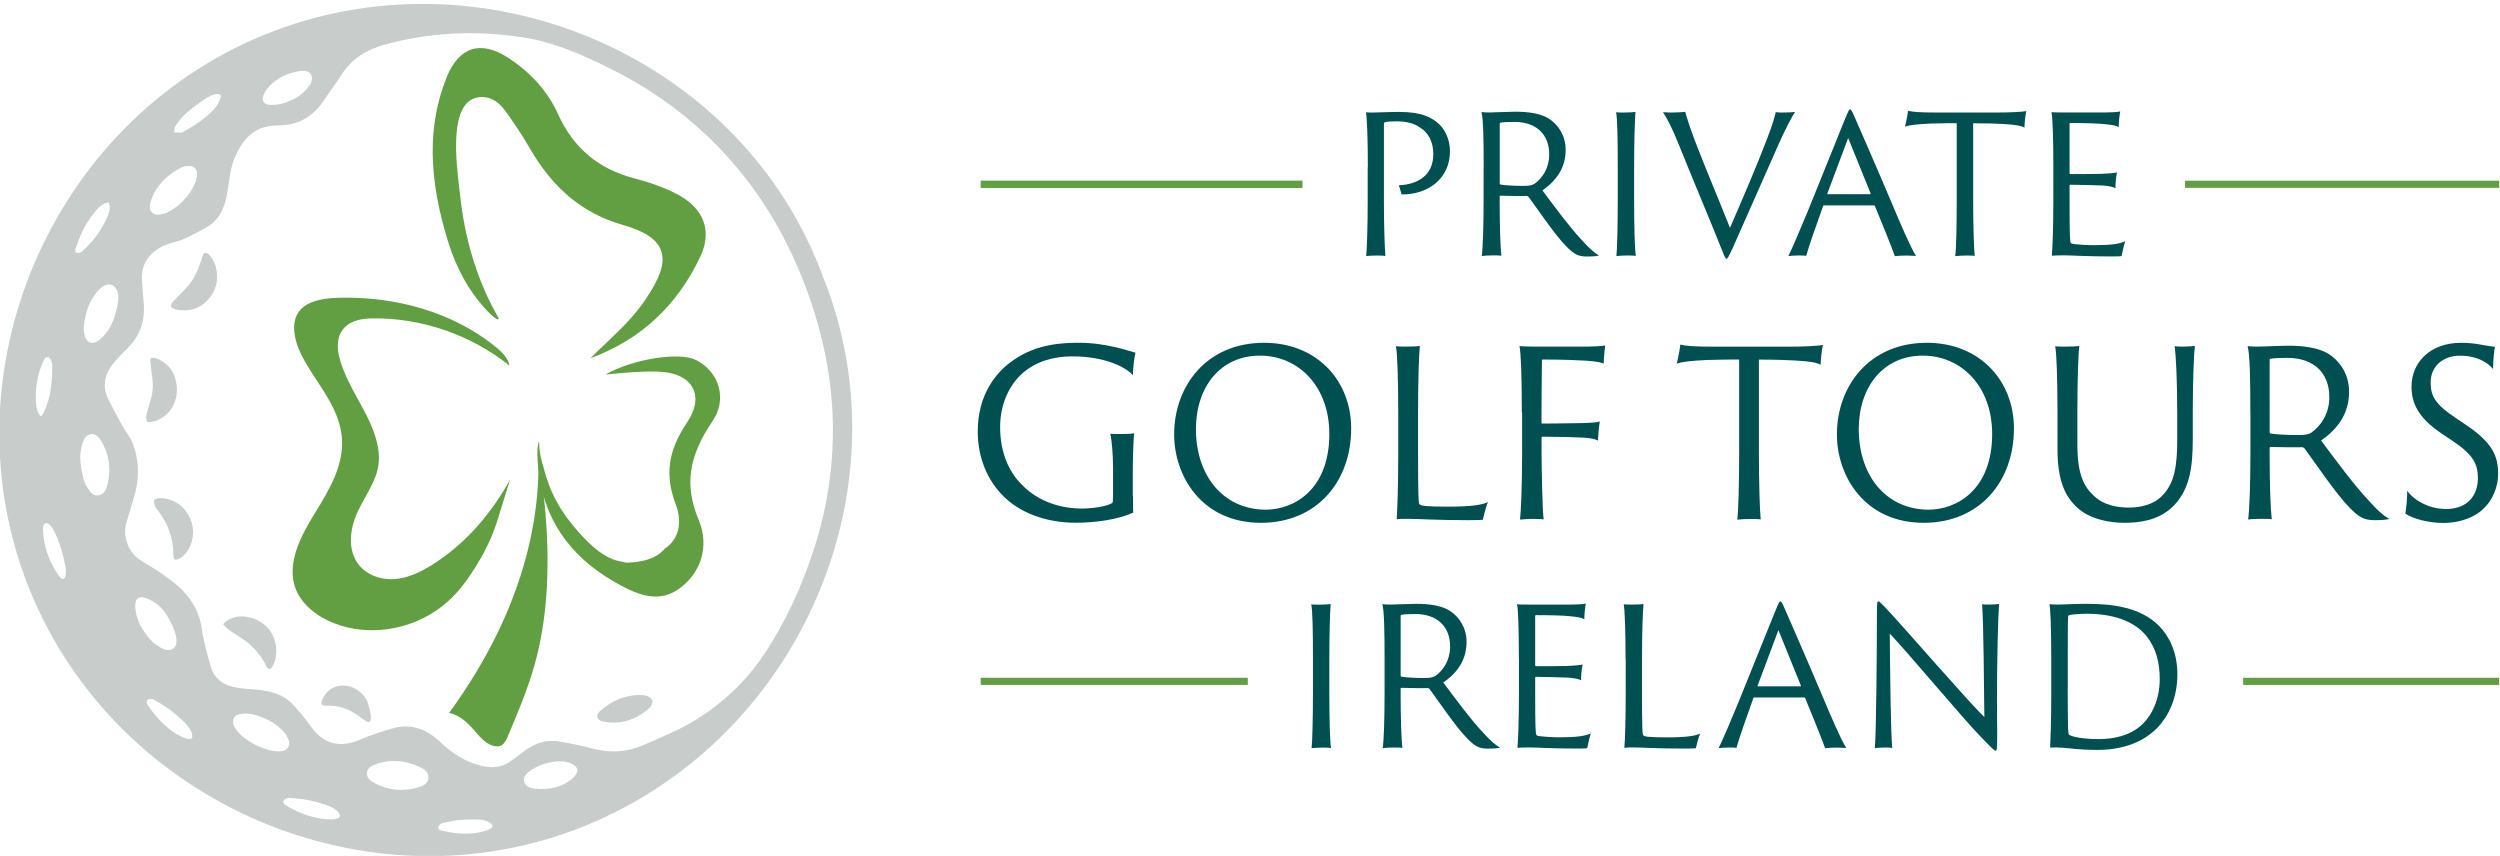 <?xml version="1.0" encoding="UTF-8" standalone="no"?>
<!-- Generator: Adobe Illustrator 24.1.0, SVG Export Plug-In . SVG Version: 6.00 Build 0)  -->

<svg
   xmlns:dc="http://purl.org/dc/elements/1.1/"
   xmlns:cc="http://creativecommons.org/ns#"
   xmlns:rdf="http://www.w3.org/1999/02/22-rdf-syntax-ns#"
   xmlns:svg="http://www.w3.org/2000/svg"
   xmlns="http://www.w3.org/2000/svg"
   xmlns:sodipodi="http://sodipodi.sourceforge.net/DTD/sodipodi-0.dtd"
   xmlns:inkscape="http://www.inkscape.org/namespaces/inkscape"
   version="1.1"
   id="Layer_1"
   x="0px"
   y="0px"
   viewBox="0 0 333 114"
   xml:space="preserve"
   sodipodi:docname="pgti-logo.svg"
   inkscape:version="0.92.4 (5da689c313, 2019-01-14)"
   width="333"
   height="114"><defs
   id="defs97" /><sodipodi:namedview
   pagecolor="#ffffff"
   bordercolor="#666666"
   borderopacity="1"
   objecttolerance="10"
   gridtolerance="10"
   guidetolerance="10"
   inkscape:pageopacity="0"
   inkscape:pageshadow="2"
   inkscape:window-width="1920"
   inkscape:window-height="1001"
   id="namedview95"
   showgrid="false"
   inkscape:zoom="3.5089535"
   inkscape:cx="147.09204"
   inkscape:cy="27.890089"
   inkscape:window-x="-9"
   inkscape:window-y="-9"
   inkscape:window-maximized="1"
   inkscape:current-layer="Layer_1" />
<style
   type="text/css"
   id="style2">
	.st0{fill:#629E42;}
	.st1{fill:#004F51;}
	.st2{fill:#C8CCCB;}
</style>
<g
   id="g92"
   transform="translate(-24.794,-20.021)">
	<g
   id="g62">
		<rect
   x="155.42"
   y="44.08"
   class="st0"
   width="42.87"
   height="0.98"
   id="rect4"
   style="fill:#629e42" />
		<rect
   x="155.42"
   y="110.3"
   class="st0"
   width="35.58"
   height="0.95"
   id="rect6"
   style="fill:#629e42" />
		<rect
   x="315.84"
   y="44.09"
   class="st0"
   width="41.85"
   height="0.95"
   id="rect8"
   style="fill:#629e42" />
		<rect
   x="323.58"
   y="110.3"
   class="st0"
   width="34.1"
   height="0.95"
   id="rect10"
   style="fill:#629e42" />
		<g
   id="g60">
			<g
   id="g58">
				<path
   class="st1"
   d="m 206.99,42.29 c 0,-3.63 -0.1,-6.42 -0.25,-7.31 0.28,0.03 0.63,0.03 0.99,0.03 0.64,0 1.98,-0.08 3.4,-0.08 3.02,0 4.31,0.69 5.38,1.65 0.64,0.61 1.42,1.9 1.42,3.58 0,3.58 -2.82,5.79 -6.45,5.76 -0.08,-0.28 -0.25,-0.96 -0.36,-1.22 2.41,-0.1 4.59,-1.24 4.59,-4.16 0,-1.67 -0.69,-2.92 -1.88,-3.6 -0.71,-0.51 -1.83,-0.76 -3.02,-0.76 -0.56,0 -1.37,0.05 -1.55,0.13 -0.13,0.03 -0.13,0.08 -0.13,0.51 v 10.03 c 0,3.12 0.1,6.17 0.2,7.26 -0.3,-0.05 -0.81,-0.05 -1.19,-0.05 -0.43,0 -1.14,0.03 -1.37,0.08 0.1,-0.99 0.2,-4.06 0.2,-7.36 v -4.49 z"
   id="path12"
   inkscape:connector-curvature="0"
   style="fill:#004f51" />
				<path
   class="st1"
   d="m 222.42,42.29 c 0,-3.63 -0.05,-6.5 -0.3,-7.34 0.46,0.05 0.79,0.05 1.17,0.05 0.51,0 2.46,-0.1 3.35,-0.1 1.73,0 3.35,0.23 4.44,0.91 1.32,0.84 2.26,2.33 2.26,4.16 0,2.21 -1.04,3.99 -3.1,5.41 1.62,2.16 3.48,4.72 5.23,6.6 1.07,1.19 1.85,1.85 2.33,2.06 -0.33,0.13 -1.04,0.15 -1.65,0.15 -1.14,0 -1.75,-0.33 -2.79,-1.42 -1.4,-1.4 -3.76,-4.9 -4.92,-6.47 -0.1,-0.13 -0.2,-0.18 -0.33,-0.18 -0.53,0.03 -2.36,0 -3.48,-0.03 -0.08,0 -0.08,0.05 -0.08,0.15 v 0.79 c 0,3.2 0.1,5.94 0.23,7.06 -0.23,-0.05 -0.69,-0.05 -1.12,-0.05 -0.46,0 -1.22,0.03 -1.5,0.08 0.15,-0.86 0.25,-4.06 0.25,-7.36 v -4.47 z m 2.13,2.08 c 0,0.15 0.03,0.2 0.08,0.23 0.51,0.1 1.78,0.18 3.12,0.18 0.74,0 1.14,-0.08 1.47,-0.3 1.02,-0.74 1.93,-2.06 1.93,-3.88 0,-2.69 -1.73,-4.34 -4.64,-4.34 -0.79,0 -1.5,0.03 -1.85,0.1 -0.1,0.03 -0.1,0.08 -0.1,0.18 v 7.83 z"
   id="path14"
   inkscape:connector-curvature="0"
   style="fill:#004f51" />
				<path
   class="st1"
   d="m 240.28,42.26 c 0,-3.6 -0.05,-6.65 -0.23,-7.28 0.23,0.03 0.76,0.03 1.07,0.03 0.71,0 1.35,-0.05 1.52,-0.08 -0.08,0.94 -0.18,3.76 -0.18,7.36 v 4.47 c 0,3.22 0.08,6.6 0.23,7.34 -0.23,-0.03 -0.71,-0.05 -1.12,-0.05 -0.51,0 -1.24,0.05 -1.47,0.08 0.1,-0.86 0.18,-4.06 0.18,-7.36 z"
   id="path16"
   inkscape:connector-curvature="0"
   style="fill:#004f51" />
				<path
   class="st1"
   d="m 247.52,35.01 c 0.51,0 1.52,-0.05 1.75,-0.1 0.13,0.51 0.46,1.68 1.29,3.86 1.4,3.66 3.02,7.46 4.67,11.6 1.45,-3.35 3.55,-8.2 4.87,-11.68 0.86,-2.23 1.12,-3.22 1.22,-3.73 0.25,0.05 0.69,0.05 0.89,0.05 0.74,0 1.29,-0.03 1.68,-0.08 -0.38,0.58 -1.35,2.39 -2.26,4.47 -1.8,4.11 -4.47,10.08 -6.07,13.73 -0.56,1.17 -0.66,1.35 -0.79,1.35 -0.15,0 -0.25,-0.25 -0.66,-1.27 -1.85,-4.64 -3.78,-9.14 -5.63,-13.76 -0.96,-2.44 -1.7,-3.76 -2.18,-4.49 0.41,0.05 1.12,0.05 1.22,0.05 z"
   id="path18"
   inkscape:connector-curvature="0"
   style="fill:#004f51" />
				<path
   class="st1"
   d="m 267.77,47.37 c -0.08,0 -0.1,0.03 -0.13,0.08 -0.79,2.21 -1.95,5.46 -2.26,6.65 -0.25,-0.05 -0.48,-0.05 -1.02,-0.05 -0.51,0 -1.14,0.05 -1.35,0.08 0.64,-1.35 1.6,-3.58 2.61,-6.04 l 5.03,-12.46 c 0.31,-0.74 0.43,-1.04 0.58,-1.04 0.13,0 0.25,0.2 0.61,1.04 0.28,0.63 2.77,6.32 4.95,11.47 1.14,2.72 2.56,6.02 3.22,7.01 -0.46,-0.03 -0.89,-0.05 -1.17,-0.05 -0.63,0 -1.35,0.03 -1.65,0.08 -0.41,-1.17 -1.8,-4.62 -2.66,-6.68 -0.03,-0.05 -0.03,-0.08 -0.1,-0.08 h -6.66 z m 6.14,-1.48 c 0.05,0 0.08,-0.03 0.05,-0.1 l -2.99,-7.39 -2.77,7.39 c -0.03,0.08 0,0.1 0.05,0.1 z"
   id="path20"
   inkscape:connector-curvature="0"
   style="fill:#004f51" />
				<path
   class="st1"
   d="m 278.94,34.78 c 0.61,0.15 1.55,0.23 3.73,0.23 h 8.25 c 1.47,0 3.33,-0.08 3.78,-0.2 -0.13,0.56 -0.23,1.45 -0.25,2.21 -0.41,-0.25 -1.12,-0.38 -2.79,-0.48 -0.91,-0.05 -2.11,-0.1 -4.04,-0.1 v 10.33 c 0,3.22 0.1,6.42 0.2,7.34 -0.25,-0.05 -0.66,-0.05 -1.04,-0.05 -0.58,0 -1.12,0.03 -1.55,0.08 0.13,-0.86 0.2,-4.06 0.2,-7.36 V 36.43 c -1.17,0 -1.83,0 -3.5,0.05 -1.68,0.08 -2.74,0.18 -3.4,0.41 0.13,-0.41 0.36,-1.58 0.41,-2.11 z"
   id="path22"
   inkscape:connector-curvature="0"
   style="fill:#004f51" />
				<path
   class="st1"
   d="m 298.3,42.29 c 0,-4.11 -0.1,-6.62 -0.25,-7.34 0.31,0.05 0.99,0.05 1.5,0.05 h 5.63 c 0.53,0 1.57,-0.03 2.03,-0.13 -0.08,0.38 -0.2,1.24 -0.2,2.08 -0.3,-0.18 -0.81,-0.3 -2.03,-0.41 -0.76,-0.08 -2.23,-0.13 -4.42,-0.13 -0.02,0 -0.1,0.03 -0.1,0.1 v 6.57 c 0,0.08 0.05,0.13 0.1,0.13 0.33,0 3.32,0 4.04,-0.03 1.32,-0.05 1.93,-0.13 2.18,-0.2 -0.13,0.58 -0.23,1.6 -0.2,2.11 -0.36,-0.18 -0.76,-0.28 -1.73,-0.36 -0.86,-0.05 -3.83,-0.1 -4.29,-0.1 -0.05,0 -0.1,0.05 -0.1,0.1 v 1.83 c 0,5 0.05,5.71 0.18,5.84 0.08,0.08 0.36,0.13 0.58,0.15 0.58,0.05 1.35,0.13 2.44,0.13 2.41,0 3.5,-0.18 4.21,-0.53 -0.18,0.56 -0.38,1.47 -0.48,1.98 -0.1,0.03 -0.33,0.05 -1.29,0.05 -3.53,0 -5.43,-0.15 -6.4,-0.15 -0.74,0 -1.32,0.03 -1.6,0.05 0.08,-0.89 0.2,-3.76 0.2,-7.34 z"
   id="path24"
   inkscape:connector-curvature="0"
   style="fill:#004f51" />
				<path
   class="st1"
   d="m 175.71,86.13 c 0,1.35 0,1.87 0.03,2.17 -2.02,0.92 -5.02,1.35 -7.65,1.35 -3.85,0 -7.59,-1.25 -10,-3.91 -1.71,-1.84 -3.06,-4.68 -3.06,-8.23 0,-4.98 2.48,-7.98 4.74,-9.51 3.15,-2.23 6.7,-2.32 8.78,-2.32 3.73,0 6.76,1.16 7.49,1.32 -0.12,0.46 -0.34,1.93 -0.34,3 -0.7,-0.83 -3.3,-2.51 -8.11,-2.51 -2.39,0 -4.77,0.64 -6.58,2.23 -1.68,1.47 -3,4.01 -3,7.19 0,3.52 1.28,6.06 2.81,7.58 2.45,2.63 5.84,3.27 7.98,3.27 1.44,0 3.27,-0.24 4.13,-0.73 0.09,-0.06 0.12,-0.28 0.12,-0.95 v -3.85 c 0,-1.62 -0.18,-3.76 -0.37,-4.43 0.43,0.03 1.01,0.03 1.47,0.03 0.86,0 1.35,-0.03 1.71,-0.09 -0.09,0.76 -0.18,3.15 -0.18,5.2 v 3.19 z"
   id="path26"
   inkscape:connector-curvature="0"
   style="fill:#004f51" />
				<path
   class="st1"
   d="m 181.19,77.88 c 0,-6.33 4.22,-12.2 11.99,-12.2 7,0 11.59,5.02 11.59,11.41 0,7.07 -4.56,12.54 -11.96,12.57 -7.98,0.02 -11.62,-6.28 -11.62,-11.78 z m 20.67,-0.06 c 0,-6.36 -4.13,-10.43 -9.24,-10.43 -5.26,0 -8.53,4.16 -8.53,9.82 0.03,6.42 3.85,10.7 9.3,10.7 3.67,0 8.47,-2.57 8.47,-10.09 z"
   id="path28"
   inkscape:connector-curvature="0"
   style="fill:#004f51" />
				<path
   class="st1"
   d="m 211.04,74.97 c 0,-4.37 -0.12,-7.95 -0.31,-8.84 0.24,0.06 0.98,0.06 1.35,0.06 0.67,0 1.56,-0.03 1.84,-0.09 -0.12,1.13 -0.24,4.5 -0.24,8.78 v 5.26 c 0,6.18 0.06,6.94 0.21,7.07 0.15,0.12 0.43,0.18 0.73,0.21 0.61,0.06 1.68,0.09 3,0.09 3.43,0 4.65,-0.28 5.38,-0.61 -0.28,0.55 -0.58,1.9 -0.7,2.35 -0.15,0.03 -0.46,0.06 -1.84,0.06 -4.47,0 -6.64,-0.18 -8.1,-0.18 -0.7,0 -1.16,0 -1.53,0.06 0.09,-1.07 0.21,-4.53 0.21,-8.84 z"
   id="path30"
   inkscape:connector-curvature="0"
   style="fill:#004f51" />
				<path
   class="st1"
   d="m 227.5,74.97 c 0,-4.96 -0.12,-7.95 -0.31,-8.84 0.52,0.03 1.25,0.06 1.87,0.06 h 7.16 c 0.77,0 1.87,-0.06 2.39,-0.15 -0.12,0.76 -0.18,1.87 -0.21,2.42 -0.4,-0.18 -0.83,-0.28 -2.35,-0.4 -0.95,-0.06 -3.15,-0.15 -5.78,-0.15 -0.03,0 -0.09,0.03 -0.09,0.12 -0.03,2.66 -0.06,5.6 -0.06,8.26 0,0.12 0.03,0.15 0.12,0.15 0.4,0 4.19,-0.03 5.05,-0.06 1.68,-0.03 2.29,-0.12 2.6,-0.21 -0.09,0.4 -0.21,1.71 -0.24,2.54 -0.4,-0.21 -0.95,-0.34 -2.02,-0.4 -1.04,-0.06 -3.27,-0.12 -5.41,-0.12 -0.06,0 -0.09,0.03 -0.09,0.15 v 1.99 c 0,2.11 0.12,7.89 0.28,8.87 -0.28,-0.03 -0.64,-0.06 -1.41,-0.06 -0.52,0 -1.44,0.06 -1.74,0.09 0.12,-0.92 0.28,-4.56 0.28,-8.87 v -5.39 z"
   id="path32"
   inkscape:connector-curvature="0"
   style="fill:#004f51" />
				<path
   class="st1"
   d="m 248.61,65.92 c 0.73,0.18 1.87,0.28 4.5,0.28 h 9.94 c 1.77,0 4.01,-0.09 4.56,-0.24 -0.15,0.67 -0.28,1.74 -0.31,2.66 -0.49,-0.31 -1.35,-0.46 -3.36,-0.58 -1.1,-0.06 -2.54,-0.12 -4.86,-0.12 v 12.45 c 0,3.88 0.12,7.74 0.24,8.84 -0.31,-0.06 -0.79,-0.06 -1.25,-0.06 -0.7,0 -1.35,0.03 -1.87,0.09 0.15,-1.04 0.25,-4.89 0.25,-8.87 V 67.91 c -1.41,0 -2.2,0 -4.22,0.06 -2.02,0.09 -3.3,0.21 -4.1,0.49 0.14,-0.49 0.42,-1.9 0.48,-2.54 z"
   id="path34"
   inkscape:connector-curvature="0"
   style="fill:#004f51" />
				<path
   class="st1"
   d="m 269.47,77.88 c 0,-6.33 4.22,-12.2 11.99,-12.2 7,0 11.59,5.02 11.59,11.41 0,7.07 -4.56,12.54 -11.96,12.57 -7.98,0.02 -11.62,-6.28 -11.62,-11.78 z m 20.68,-0.06 c 0,-6.36 -4.13,-10.43 -9.24,-10.43 -5.26,0 -8.53,4.16 -8.53,9.82 0.03,6.42 3.85,10.7 9.3,10.7 3.67,0 8.47,-2.57 8.47,-10.09 z"
   id="path36"
   inkscape:connector-curvature="0"
   style="fill:#004f51" />
				<path
   class="st1"
   d="m 299.82,66.19 c 0.86,0 1.56,-0.03 1.93,-0.09 -0.12,0.95 -0.25,4.53 -0.25,8.87 v 4.25 c 0,4.04 0.89,5.63 2.17,6.82 1.44,1.38 3.33,1.59 4.77,1.59 1.38,0 3.27,-0.37 4.43,-1.65 1.56,-1.65 1.93,-3.88 1.93,-7.4 v -3.61 c 0,-4.37 -0.18,-7.74 -0.34,-8.84 0.34,0.06 0.92,0.06 1.22,0.06 0.64,0 1.31,-0.06 1.47,-0.09 -0.12,0.95 -0.28,4.53 -0.28,8.87 v 3.55 c 0,3.58 -0.34,6.94 -2.91,9.21 -1.84,1.62 -4.19,1.93 -6.21,1.93 -2.11,0 -4.65,-0.52 -6.3,-2.05 -1.53,-1.44 -2.6,-3.43 -2.6,-7.83 v -4.8 c 0,-4.37 -0.12,-8.07 -0.31,-8.84 0.3,0.05 0.82,0.05 1.28,0.05 z"
   id="path38"
   inkscape:connector-curvature="0"
   style="fill:#004f51" />
				<path
   class="st1"
   d="m 324.54,74.97 c 0,-4.37 -0.06,-7.83 -0.37,-8.84 0.55,0.06 0.95,0.06 1.41,0.06 0.61,0 2.97,-0.12 4.04,-0.12 2.08,0 4.04,0.28 5.35,1.1 1.59,1.01 2.72,2.81 2.72,5.02 0,2.66 -1.25,4.8 -3.73,6.51 1.96,2.6 4.19,5.69 6.3,7.95 1.28,1.44 2.23,2.23 2.81,2.48 -0.4,0.15 -1.25,0.18 -1.99,0.18 -1.38,0 -2.11,-0.4 -3.36,-1.71 -1.68,-1.68 -4.53,-5.9 -5.93,-7.8 -0.12,-0.15 -0.24,-0.21 -0.4,-0.21 -0.64,0.03 -2.84,0 -4.19,-0.03 -0.09,0 -0.09,0.06 -0.09,0.18 v 0.95 c 0,3.85 0.12,7.16 0.28,8.5 -0.28,-0.06 -0.83,-0.06 -1.35,-0.06 -0.55,0 -1.47,0.03 -1.8,0.09 0.18,-1.04 0.31,-4.89 0.31,-8.87 v -5.38 z m 2.57,2.51 c 0,0.18 0.03,0.24 0.09,0.28 0.61,0.12 2.14,0.21 3.76,0.21 0.89,0 1.38,-0.09 1.77,-0.37 1.22,-0.89 2.33,-2.48 2.33,-4.68 0,-3.24 -2.08,-5.23 -5.6,-5.23 -0.95,0 -1.8,0.03 -2.23,0.12 -0.12,0.03 -0.12,0.09 -0.12,0.21 z"
   id="path40"
   inkscape:connector-curvature="0"
   style="fill:#004f51" />
				<path
   class="st1"
   d="m 345.43,85.4 c 0.83,1.16 2.78,2.42 5.17,2.42 2.91,0 4.25,-1.84 4.25,-4.13 0,-1.9 -0.67,-3.12 -3.3,-4.89 l -1.5,-1.01 c -3.21,-2.14 -4.04,-4.13 -4.04,-6.27 0,-3.18 2.42,-5.84 6.61,-5.84 1.19,0 2.2,0.15 2.94,0.31 0.76,0.12 1.35,0.21 1.56,0.24 -0.09,0.31 -0.25,1.9 -0.25,2.94 -0.58,-0.7 -1.93,-1.77 -4.43,-1.77 -2.29,0 -3.88,1.47 -3.88,3.52 0,1.68 0.4,2.81 3.24,4.71 l 1.41,0.95 c 3.64,2.42 4.34,4.28 4.34,6.58 0,1.32 -0.52,3.7 -2.66,5.2 -1.35,0.92 -3.06,1.32 -4.62,1.32 -1.96,0 -4.1,-0.55 -5.08,-1.25 0.09,-0.46 0.27,-2.17 0.24,-3.03 z"
   id="path42"
   inkscape:connector-curvature="0"
   style="fill:#004f51" />
				<path
   class="st1"
   d="m 199.68,107.81 c 0,-3.6 -0.05,-6.65 -0.23,-7.28 0.23,0.03 0.76,0.03 1.07,0.03 0.71,0 1.34,-0.05 1.52,-0.08 -0.08,0.94 -0.18,3.76 -0.18,7.36 v 4.47 c 0,3.22 0.08,6.6 0.23,7.34 -0.23,-0.03 -0.71,-0.05 -1.12,-0.05 -0.51,0 -1.24,0.05 -1.47,0.08 0.1,-0.86 0.18,-4.06 0.18,-7.36 z"
   id="path44"
   inkscape:connector-curvature="0"
   style="fill:#004f51" />
				<path
   class="st1"
   d="m 209.22,107.84 c 0,-3.63 -0.05,-6.5 -0.3,-7.34 0.46,0.05 0.79,0.05 1.17,0.05 0.51,0 2.46,-0.1 3.35,-0.1 1.73,0 3.35,0.23 4.44,0.91 1.32,0.84 2.26,2.33 2.26,4.16 0,2.21 -1.04,3.99 -3.1,5.41 1.62,2.16 3.48,4.72 5.23,6.6 1.07,1.19 1.85,1.85 2.34,2.06 -0.33,0.13 -1.04,0.15 -1.65,0.15 -1.14,0 -1.75,-0.33 -2.79,-1.42 -1.4,-1.4 -3.76,-4.9 -4.92,-6.47 -0.1,-0.13 -0.2,-0.18 -0.33,-0.18 -0.53,0.03 -2.36,0 -3.48,-0.03 -0.08,0 -0.08,0.05 -0.08,0.15 v 0.79 c 0,3.2 0.1,5.94 0.23,7.06 -0.23,-0.05 -0.69,-0.05 -1.12,-0.05 -0.46,0 -1.22,0.03 -1.5,0.08 0.15,-0.86 0.25,-4.06 0.25,-7.36 z m 2.13,2.08 c 0,0.15 0.03,0.2 0.08,0.23 0.51,0.1 1.78,0.18 3.12,0.18 0.74,0 1.14,-0.08 1.47,-0.3 1.02,-0.74 1.93,-2.06 1.93,-3.88 0,-2.69 -1.73,-4.34 -4.64,-4.34 -0.79,0 -1.5,0.03 -1.85,0.1 -0.1,0.03 -0.1,0.08 -0.1,0.18 v 7.83 z"
   id="path46"
   inkscape:connector-curvature="0"
   style="fill:#004f51" />
				<path
   class="st1"
   d="m 227.11,107.84 c 0,-4.11 -0.1,-6.62 -0.25,-7.34 0.31,0.05 0.99,0.05 1.5,0.05 H 234 c 0.53,0 1.57,-0.03 2.03,-0.13 -0.08,0.38 -0.2,1.24 -0.2,2.08 -0.3,-0.18 -0.81,-0.3 -2.03,-0.41 -0.76,-0.08 -2.23,-0.13 -4.42,-0.13 -0.03,0 -0.1,0.03 -0.1,0.1 v 6.57 c 0,0.08 0.05,0.13 0.1,0.13 0.33,0 3.32,0 4.04,-0.03 1.32,-0.05 1.93,-0.13 2.18,-0.2 -0.13,0.58 -0.23,1.6 -0.2,2.11 -0.36,-0.18 -0.76,-0.28 -1.73,-0.36 -0.86,-0.05 -3.83,-0.1 -4.29,-0.1 -0.05,0 -0.1,0.05 -0.1,0.1 v 1.83 c 0,5 0.05,5.71 0.18,5.84 0.08,0.08 0.36,0.13 0.58,0.15 0.58,0.05 1.35,0.13 2.44,0.13 2.41,0 3.5,-0.18 4.21,-0.53 -0.18,0.56 -0.38,1.47 -0.48,1.98 -0.1,0.03 -0.33,0.05 -1.29,0.05 -3.53,0 -5.43,-0.15 -6.4,-0.15 -0.74,0 -1.32,0.03 -1.6,0.05 0.08,-0.89 0.2,-3.76 0.2,-7.34 v -4.45 z"
   id="path48"
   inkscape:connector-curvature="0"
   style="fill:#004f51" />
				<path
   class="st1"
   d="m 241.32,107.84 c 0,-3.63 -0.1,-6.6 -0.25,-7.34 0.2,0.05 0.81,0.05 1.12,0.05 0.56,0 1.29,-0.03 1.52,-0.08 -0.1,0.94 -0.2,3.73 -0.2,7.28 v 4.37 c 0,5.13 0.05,5.76 0.18,5.86 0.13,0.1 0.36,0.15 0.61,0.18 0.51,0.05 1.4,0.08 2.49,0.08 2.84,0 3.86,-0.23 4.47,-0.51 -0.23,0.46 -0.48,1.57 -0.58,1.95 -0.13,0.03 -0.38,0.05 -1.52,0.05 -3.71,0 -5.51,-0.15 -6.73,-0.15 -0.58,0 -0.97,0 -1.27,0.05 0.08,-0.89 0.18,-3.76 0.18,-7.34 v -4.45 z"
   id="path50"
   inkscape:connector-curvature="0"
   style="fill:#004f51" />
				<path
   class="st1"
   d="m 258.48,112.91 c -0.08,0 -0.1,0.03 -0.13,0.08 -0.79,2.21 -1.95,5.46 -2.26,6.65 -0.25,-0.05 -0.48,-0.05 -1.02,-0.05 -0.51,0 -1.14,0.05 -1.35,0.08 0.64,-1.35 1.6,-3.58 2.61,-6.04 l 5.03,-12.46 c 0.31,-0.74 0.43,-1.04 0.58,-1.04 0.13,0 0.25,0.2 0.61,1.04 0.28,0.63 2.77,6.32 4.95,11.47 1.14,2.72 2.56,6.02 3.22,7.01 -0.46,-0.03 -0.89,-0.05 -1.17,-0.05 -0.63,0 -1.35,0.03 -1.65,0.08 -0.41,-1.17 -1.8,-4.62 -2.66,-6.68 -0.03,-0.05 -0.03,-0.08 -0.1,-0.08 h -6.66 z m 6.14,-1.47 c 0.05,0 0.08,-0.03 0.05,-0.1 l -2.99,-7.39 -2.77,7.39 c -0.03,0.08 0,0.1 0.05,0.1 z"
   id="path52"
   inkscape:connector-curvature="0"
   style="fill:#004f51" />
				<path
   class="st1"
   d="m 275.76,119.59 c -0.25,0 -1.07,0.05 -1.24,0.08 0.2,-2.11 0.28,-13.5 0.28,-18.05 0,-1.37 0.05,-1.5 0.2,-1.5 0.1,0 0.3,0.2 0.81,0.71 2.41,2.51 11.3,12.84 13.3,14.7 -0.05,-4.11 -0.1,-12.34 -0.3,-15.03 0.23,0.05 0.66,0.05 0.99,0.05 0.46,0 1.09,-0.05 1.27,-0.08 -0.13,1.52 -0.28,7.54 -0.28,12.69 0,2.16 0.03,3.32 0.03,4.47 0,2.18 -0.05,2.39 -0.2,2.39 -0.18,0 -0.64,-0.46 -2.03,-1.9 -2.08,-2.11 -9.26,-10.71 -12.08,-13.71 0.05,5.46 0.13,13.22 0.33,15.23 -0.36,-0.05 -0.72,-0.05 -1.08,-0.05 z"
   id="path54"
   inkscape:connector-curvature="0"
   style="fill:#004f51" />
				<path
   class="st1"
   d="m 298.02,107.78 c 0,-4.75 -0.13,-6.7 -0.23,-7.28 0.25,0.03 0.81,0.05 1.22,0.05 0.61,0 2.06,-0.1 3.73,-0.1 3.3,0 7.16,0.41 9.67,2.97 1.27,1.32 2.41,3.4 2.41,6.42 0,3.25 -1.24,5.63 -2.67,7.13 -1.22,1.24 -3.6,2.94 -8.02,2.94 -1.07,0 -2.03,-0.05 -2.94,-0.13 -1.22,-0.13 -2.23,-0.25 -3.32,-0.18 0.05,-1.07 0.15,-3.38 0.15,-7.16 z m 2.19,3.79 c 0,2.69 0.03,4.77 0.05,5.46 0.03,0.51 0.05,0.79 0.15,0.86 0.36,0.28 1.88,0.58 3.96,0.58 2.08,0 4.09,-0.51 5.51,-1.73 1.45,-1.22 2.59,-3.43 2.59,-6.27 0,-2.18 -0.48,-4.14 -1.8,-5.76 -1.75,-2.13 -4.72,-2.94 -7.97,-2.94 -0.94,0 -1.95,0.1 -2.33,0.2 -0.08,0.05 -0.1,0.1 -0.1,0.18 -0.05,0.48 -0.05,2.94 -0.05,5.56 v 3.86 z"
   id="path56"
   inkscape:connector-curvature="0"
   style="fill:#004f51" />
			</g>
		</g>
	</g>
	<g
   id="g90">
		<g
   id="g78">
			<path
   class="st2"
   d="m 107.23,113.14 c 0.26,-0.11 0.53,-0.2 0.8,-0.27 0.86,-0.23 3.16,-0.66 3.65,0.44 0.11,0.24 -0.13,0.8 -0.38,1.02 -1.76,1.56 -3.82,2.25 -6.17,1.81 -0.8,-0.15 -1.05,-0.81 -0.46,-1.36 0.75,-0.69 1.62,-1.26 2.56,-1.64 z"
   id="path64"
   inkscape:connector-curvature="0"
   style="fill:#c8cccb" />
			<path
   class="st2"
   d="M 134.47,57.02 C 123.81,27.86 90.06,13.27 61.34,24.13 32.32,35.09 17.35,68.56 28.29,97.41 c 10.96,28.91 44.3,43.93 73.05,33.15 29.36,-11.01 44.62,-44.84 33.13,-73.54 z M 59.93,32.6 c 0.11,-0.27 0.28,-0.55 0.46,-0.77 0.82,-0.99 1.94,-1.74 3.18,-2.08 0.67,-0.19 2.21,-0.64 2.66,0.21 0.17,0.31 0.12,0.89 -0.07,1.21 -0.87,1.47 -2.29,2.23 -3.88,2.67 -0.48,0.13 -1.01,0.17 -1.51,0.15 -1.02,-0.04 -1.1,-0.73 -0.84,-1.39 z m -11.76,4.2 c 0.81,-1.35 2.07,-2.27 3.32,-3.17 0.6,-0.43 1.8,-1.32 2.58,-1.02 0.04,0.02 0.09,0.04 0.11,0.08 0.03,0.04 0.02,0.09 0.02,0.14 -0.16,1.59 -2.54,3.27 -3.76,4.03 -0.43,0.27 -0.87,0.52 -1.16,0.69 -0.24,0.09 -0.32,0.15 -0.4,0.15 -0.29,-0.01 -0.59,-0.03 -0.88,-0.05 0.04,-0.29 0.03,-0.62 0.17,-0.85 z m -3.3,10.06 c 0.69,-2.12 2.15,-3.55 4.09,-4.53 0.21,-0.11 0.46,-0.17 0.69,-0.2 0.99,-0.12 1.52,0.42 1.37,1.4 -0.06,0.37 -0.16,0.74 -0.32,1.07 -0.82,1.71 -2.1,2.97 -3.73,3.78 -0.25,0.07 -0.41,0.13 -0.58,0.17 -1.28,0.27 -1.93,-0.43 -1.52,-1.69 z m -4.44,11.93 c 0.32,0.91 -0.05,2.23 -0.27,3.02 -0.37,1.36 -1.04,2.62 -2.15,3.51 -0.82,0.66 -1.66,0.43 -1.93,-0.58 -0.12,-0.46 -0.17,-0.97 -0.11,-1.44 0.25,-1.85 0.81,-3.57 2.22,-4.89 0.55,-0.51 1.32,-0.75 1.9,-0.16 0.16,0.16 0.27,0.34 0.34,0.54 z M 30.16,75.4 c -0.21,-0.21 -0.34,-0.48 -0.42,-0.77 -0.07,-0.24 -0.11,-0.5 -0.13,-0.75 -0.19,-1.96 0.15,-3.98 0.96,-5.77 0.07,-0.16 0.16,-0.33 0.3,-0.43 0.57,-0.41 0.87,0.59 0.88,0.97 0.03,1.35 -0.09,2.69 -0.32,4.01 -0.02,0.16 -0.89,3.13 -1.27,2.74 z m 3.14,21.71 c -0.15,0.1 -0.37,0.02 -0.67,-0.4 -1.34,-1.88 -2.05,-3.99 -2.12,-6.3 -0.01,-0.23 0.09,-0.57 0.26,-0.67 0.41,-0.24 0.93,0.48 1.08,0.74 0.86,1.59 1.34,3.36 1.69,5.14 0.08,0.47 0.04,1.3 -0.24,1.49 z M 34.87,53.1 c 0.39,-1.09 0.8,-2.21 1.4,-3.19 0.57,-0.92 1.79,-2.86 2.99,-2.92 0.54,0.99 -0.52,2.71 -1.03,3.55 -0.66,1.11 -1.52,2.11 -2.49,2.97 -0.08,0.07 -0.19,0.11 -0.25,0.15 -0.5,0.18 -0.8,-0.05 -0.62,-0.56 z m 4.26,31.37 c -0.17,0.69 -0.43,1.44 -1.26,1.54 -0.85,0.1 -1.16,-0.68 -1.56,-1.24 -0.14,-0.2 -0.2,-0.44 -0.36,-0.8 -0.36,-1.54 -0.76,-3.22 -0.15,-4.94 0.2,-0.56 0.44,-1.11 1.11,-1.18 0.66,-0.07 1.06,0.39 1.36,0.89 1.06,1.79 1.35,3.71 0.86,5.73 z m 3.68,16.36 c -0.03,-0.92 0.32,-1.59 1.55,-1.1 1.17,0.46 2.1,1.28 2.72,2.34 0.51,0.86 1.09,2.03 1.21,3.03 0.14,1.21 -0.65,1.83 -1.77,1.35 -1.37,-0.59 -2.27,-1.8 -3,-3.06 -0.28,-0.49 -0.68,-1.65 -0.71,-2.56 z m 6.74,17.55 c -0.69,-0.22 -1.58,-0.79 -1.86,-1 -1.29,-0.95 -2.3,-2.09 -3.2,-3.41 -0.07,-0.1 -0.14,-0.2 -0.16,-0.32 -0.11,-0.57 0.63,-0.61 0.97,-0.42 1.09,0.59 2.14,1.27 3.07,2.1 0.75,0.67 1.84,1.53 2.02,2.58 0.11,0.6 -0.3,0.64 -0.84,0.47 z m 19.82,10.74 c -0.71,0.1 -1.77,-0.03 -2.11,-0.1 -1.57,-0.3 -2.98,-0.89 -4.35,-1.7 -0.1,-0.06 -0.21,-0.12 -0.28,-0.22 -0.35,-0.47 0.31,-0.82 0.7,-0.8 1.24,0.07 2.48,0.22 3.68,0.57 0.96,0.28 2.31,0.59 2.93,1.45 0.34,0.51 -0.01,0.72 -0.57,0.8 z m 20.46,1.43 c -0.63,0.27 -1.61,0.43 -1.93,0.46 -1.49,0.15 -2.88,-0.01 -4.29,-0.36 -0.11,-0.03 -0.22,-0.05 -0.3,-0.12 -0.41,-0.32 0.11,-0.8 0.46,-0.89 1.14,-0.27 2.29,-0.45 3.45,-0.46 0.93,0 2.22,-0.09 2.96,0.52 0.42,0.36 0.14,0.64 -0.35,0.85 z M 62.35,120.07 c -1.91,0.3 -5.38,-1.45 -6.3,-3.19 -0.03,-0.06 -0.06,-0.12 -0.09,-0.18 -0.28,-0.71 -0.07,-1.28 0.56,-1.5 0.09,-0.03 0.19,-0.05 0.3,-0.07 0.54,-0.08 1.12,-0.09 1.64,0.04 1.61,0.41 3.07,1.13 4.19,2.4 0.26,0.29 0.46,0.66 0.59,1.02 0.26,0.74 -0.14,1.36 -0.89,1.48 z m 17.86,4.91 c -1.88,0.47 -3.72,0.29 -5.46,-0.62 -0.58,-0.3 -1.15,-0.67 -1.07,-1.44 0.08,-0.74 0.73,-0.93 1.54,-1.24 1.61,-0.5 3.43,-0.38 5.19,0.37 0.71,0.3 1.52,0.69 1.44,1.61 -0.08,0.89 -0.92,1.14 -1.64,1.32 z m 20.98,-1.39 c -1.47,1.34 -3.28,1.66 -5.18,1.47 -0.57,-0.06 -1.24,-0.25 -1.41,-0.93 -0.16,-0.65 0.31,-1.08 0.78,-1.42 0.44,-0.32 0.96,-0.54 1.44,-0.8 1.3,-0.4 2.59,-0.72 3.91,-0.26 0.39,0.13 0.86,0.49 0.96,0.84 0.08,0.3 -0.22,0.84 -0.5,1.1 z m 25.28,-16.27 c -2.3,3.41 -5.22,6.19 -8.71,8.41 -2.3,1.46 -4.81,2.46 -7.27,3.54 -2.06,0.9 -4.3,1.09 -6.56,0.51 -1.54,-0.4 -3.1,-0.74 -4.66,-1 -1.81,-0.3 -3.4,0.3 -4.82,1.42 -0.62,0.49 -1.26,0.97 -1.93,1.4 -1.14,0.73 -2.4,0.71 -3.65,0.41 -2.13,-0.5 -3.88,-1.68 -5.44,-3.16 -1.81,-1.72 -3.9,-2.52 -6.37,-1.8 -1.46,0.43 -2.92,0.89 -4.31,1.49 -2.75,1.18 -4.92,0.58 -6.64,-1.88 -0.68,-0.97 -1.46,-1.88 -2.27,-2.76 -1.34,-1.47 -3.15,-1.87 -5.04,-2.03 -0.94,-0.08 -1.9,-0.13 -2.82,-0.32 -1.53,-0.32 -2.68,-1.19 -3.11,-2.75 -0.45,-1.62 -0.96,-3.24 -1.17,-4.89 -0.26,-2.09 -1.19,-3.79 -2.59,-5.25 -0.83,-0.86 -1.85,-1.57 -2.83,-2.27 -0.92,-0.65 -1.92,-1.18 -2.86,-1.8 -1.52,-1 -2.31,-3.13 -1.81,-4.9 0.32,-1.15 0.69,-2.29 1.03,-3.43 0.72,-2.36 0.74,-4.73 -0.11,-7.04 -0.34,-0.94 -1.03,-1.74 -1.52,-2.63 -0.6,-1.08 -1.18,-2.17 -1.74,-3.28 -0.99,-1.97 -0.47,-3.69 0.91,-5.24 0.53,-0.59 1.09,-1.16 1.65,-1.72 1.71,-1.72 2.34,-3.79 2.09,-6.18 -0.1,-0.9 -0.14,-1.81 -0.21,-2.71 -0.21,-2.55 1.3,-4.13 3.41,-4.92 0.69,-0.26 1.41,-0.36 2.08,-0.65 1.09,-0.48 2.16,-1.05 3.19,-1.65 1.76,-1.03 2.39,-2.78 2.7,-4.66 0.27,-1.61 0.36,-3.25 1.06,-4.77 0.61,-1.32 1.34,-2.53 2.64,-3.32 1.03,-0.63 2.19,-0.76 3.32,-0.78 2.62,-0.04 4.47,-1.29 5.88,-3.39 0.76,-1.14 1.59,-2.23 2.33,-3.39 1.36,-2.15 3.38,-3.32 5.75,-3.97 6.06,-1.68 12.19,-1.91 18.4,-0.96 4.02,0.61 7.67,2.23 11.27,3.99 6.35,3.1 11.92,7.26 16.57,12.6 4.74,5.44 8.12,11.67 10.45,18.48 1.55,4.54 2.56,9.2 2.87,14 0.42,6.49 -0.41,12.84 -2.4,19.03 -1.64,5.03 -3.8,9.83 -6.76,14.22 z"
   id="path66"
   inkscape:connector-curvature="0"
   style="fill:#c8cccb" />
			<path
   class="st2"
   d="m 73.13,112.55 c 0.16,0.18 0.31,0.37 0.44,0.59 0.27,0.44 1.23,3.64 0.04,2.98 -0.3,-0.17 -0.58,-0.39 -0.86,-0.6 -1.42,-1.08 -2.93,-1.6 -4.55,-1.5 -0.18,0.01 -0.48,-0.04 -0.54,-0.16 -0.08,-0.15 -0.03,-0.41 0.04,-0.58 1.01,-2.48 3.86,-2.44 5.43,-0.73 z"
   id="path68"
   inkscape:connector-curvature="0"
   style="fill:#c8cccb" />
			<path
   class="st2"
   d="m 47.97,69.94 c 1.1,2.83 -0.24,5.57 -2.76,6.24 -0.27,0.07 -0.78,0.11 -0.84,-0.01 -0.13,-0.27 -0.13,-0.66 -0.06,-0.97 0.26,-1.11 0.73,-2.2 0.82,-3.32 0.09,-1.14 -0.18,-2.31 -0.29,-3.46 -0.02,-0.23 -0.06,-0.55 0.06,-0.66 0.13,-0.11 0.46,-0.09 0.67,-0.02 1.25,0.45 2.05,1.35 2.4,2.2 z"
   id="path70"
   inkscape:connector-curvature="0"
   style="fill:#c8cccb" />
			<path
   class="st2"
   d="m 55.59,102.4 c 0.55,-0.25 1.15,-0.32 1.83,-0.25 1.19,0.13 2.34,0.7 3.13,1.61 1.13,1.33 1.38,3.48 0.57,4.98 -0.25,0.47 -0.61,0.52 -0.82,0.07 -0.56,-1.17 -1.37,-2.21 -2.35,-3.06 -1.04,-0.91 -2.36,-1.42 -3.31,-2.42 -0.05,-0.05 -0.1,-0.11 -0.09,-0.18 0.01,-0.05 0.05,-0.09 0.09,-0.12 0.29,-0.27 0.61,-0.48 0.95,-0.63 z"
   id="path72"
   inkscape:connector-curvature="0"
   style="fill:#c8cccb" />
			<path
   class="st2"
   d="m 53.39,55.11 c 0.16,0.41 0.25,0.85 0.29,1.22 0.15,1.3 -0.22,2.53 -1.09,3.52 -1.14,1.3 -2.61,1.76 -4.31,1.4 -0.84,-0.18 -0.93,-0.53 -0.34,-1.16 0.68,-0.72 1.41,-1.4 2.04,-2.16 0.93,-1.13 1.35,-2.42 1.79,-3.79 0.04,-0.13 0.09,-0.27 0.2,-0.36 0.53,-0.44 1.29,1 1.42,1.33 z"
   id="path74"
   inkscape:connector-curvature="0"
   style="fill:#c8cccb" />
			<path
   class="st2"
   d="m 50.21,89.28 c 0.72,1.87 0.1,4.1 -1.42,5.1 -0.2,0.13 -0.5,0.22 -0.71,0.17 -0.11,-0.03 -0.18,-0.41 -0.19,-0.63 -0.01,-2.13 -0.67,-4.04 -1.94,-5.74 -0.16,-0.21 -0.35,-0.41 -0.45,-0.65 -0.12,-0.29 -0.27,-0.67 -0.17,-0.9 0.08,-0.17 0.53,-0.26 0.82,-0.26 1.78,0 3.4,1.19 4.06,2.91 z"
   id="path76"
   inkscape:connector-curvature="0"
   style="fill:#c8cccb" />
		</g>
		<g
   id="g88">
			<path
   class="st0"
   d="m 91.79,86.94 c 0.31,-1.01 0.62,-2.02 0.95,-3.04 -2.19,3.95 -5.55,8.38 -10.56,11.46 -1.09,0.67 -2.76,1.59 -4.62,1.78 -1.96,0.19 -3.85,-0.51 -4.93,-1.83 -1.4,-1.71 -1.46,-4.39 -0.18,-7.16 0.31,-0.67 0.67,-1.33 1.04,-1.98 0.7,-1.27 1.36,-2.46 1.63,-3.76 0.41,-1.99 -0.07,-4.24 -1.52,-7.1 -0.34,-0.66 -0.69,-1.31 -1.05,-1.96 -0.94,-1.7 -1.91,-3.46 -2.47,-5.4 -0.49,-1.7 -0.37,-3.07 0.38,-4.04 0.99,-1.29 2.72,-1.46 3.94,-1.48 6.57,-0.09 13.14,2.2 18.27,6.3 -0.05,-0.26 -0.15,-0.52 -0.28,-0.77 -0.41,-0.77 -1.12,-1.39 -1.83,-1.94 -3.22,-2.54 -7.11,-4.37 -11.39,-5.39 -2.94,-0.71 -6.06,-1.03 -9.27,-0.95 -2.78,0.07 -4.54,0.71 -5.37,1.97 -1.05,1.59 -0.36,3.79 -0.02,4.66 0.6,1.53 1.57,3 2.5,4.42 1.54,2.35 3.13,4.78 3.33,7.71 0.25,3.65 -1.77,6.94 -3.55,9.85 l -0.34,0.55 c -1.65,2.71 -3.41,6.22 -2.37,9.35 0.67,2.03 2.56,3.79 5.18,4.83 4.55,1.81 10.14,0.99 14.24,-2.1 1.44,-1.09 2.64,-2.44 3.67,-3.92 1.61,-2.32 2.95,-4.78 3.82,-7.47 0.27,-0.86 0.54,-1.73 0.8,-2.59 z"
   id="path80"
   inkscape:connector-curvature="0"
   style="fill:#629e42" />
			<path
   class="st0"
   d="m 84.61,114.98 c 5.31,-7.26 8.91,-14.82 10.68,-22.47 0.99,-4.28 1.39,-8.61 1.21,-12.81 0.04,0.55 0.07,1.02 0.12,1.35 0.5,3.62 0.81,6.62 0.98,9.44 0.4,7.05 -0.15,13.06 -1.69,18.4 -0.88,3.05 -2.14,6.04 -3.36,8.94 -0.27,0.65 -0.51,1.17 -0.89,1.43 -0.63,0.43 -1.71,0.02 -2.41,-0.59 -0.41,-0.35 -0.76,-0.76 -1.12,-1.17 -0.52,-0.6 -1.07,-1.21 -1.76,-1.72 -0.52,-0.38 -1.13,-0.66 -1.76,-0.8 z"
   id="path82"
   inkscape:connector-curvature="0"
   style="fill:#629e42" />
			<path
   class="st0"
   d="M 84.55,52.43 C 81.8,43.7 81.72,36.65 84.32,30.24 c 0.79,-1.95 1.93,-3.2 3.3,-3.64 1.38,-0.44 3.04,-0.06 4.82,1.09 3.07,1.99 5.32,4.52 6.68,7.52 2.04,4.51 5.36,7.31 10.15,8.56 1.05,0.28 2.02,0.57 2.92,0.9 1.03,0.37 1.95,0.77 2.8,1.22 3.56,1.87 4.69,4.88 3.11,8.26 -3.08,6.58 -8,11.14 -14.65,13.58 0.65,-0.66 1.32,-1.29 1.98,-1.92 1.9,-1.81 3.86,-3.67 5.39,-5.96 2.01,-3.01 2.59,-4.89 2.01,-6.48 -0.54,-1.48 -2.09,-2.52 -5.02,-3.37 -5.38,-1.54 -9.35,-4.83 -12.5,-10.32 -1,-1.75 -2.15,-3.4 -3.23,-4.92 -1,-1.4 -2.32,-2.02 -3.72,-1.75 -3.74,0.74 -2.83,8.38 -2.39,12.06 l 0.09,0.76 c 0.65,6.24 2.4,11.83 5.18,16.61 -0.05,0.05 -0.1,0.1 -0.15,0.14 -0.58,-0.28 -1.11,-0.83 -1.69,-1.46 -2.13,-2.33 -3.76,-5.25 -4.85,-8.69 z"
   id="path84"
   inkscape:connector-curvature="0"
   style="fill:#629e42" />
			<path
   class="st0"
   d="m 106.57,97.49 c 2.77,1.6 5.72,3 8.58,1.02 3.05,-2.1 4.15,-5.79 2.73,-9.18 -1.94,-4.62 -1.41,-8.45 1.82,-13.21 0.94,-1.38 1.24,-2.98 0.84,-4.5 -0.41,-1.57 -1.53,-2.9 -3.07,-3.66 -2.22,-1.1 -8.43,-0.11 -12.01,1.94 0.19,-0.02 0.38,-0.04 0.58,-0.05 2.17,-0.2 4.22,-0.39 6.31,-0.33 2.35,0.06 4.03,0.84 4.72,2.18 0.46,0.89 0.7,2.41 -0.78,4.62 -2.54,3.81 -2.96,6.97 -1.48,10.91 0.93,2.46 0.38,4.64 -1.47,5.87 -1.23,1.48 -3.19,1.78 -4.96,1.87 -0.2,0.01 -0.39,-0.03 -0.59,-0.1 -2.35,-0.31 -4.29,-2.15 -5.87,-3.91 -2.47,-2.74 -3.93,-5.43 -4.74,-8.74 -0.38,-1.12 -0.58,-2.27 -0.58,-3.36 -0.01,-0.02 -0.01,-0.05 -0.02,-0.08 -0.31,1.01 -0.22,2.3 -0.08,3.72 0.66,6.46 4.04,11.51 10.07,14.99 z"
   id="path86"
   inkscape:connector-curvature="0"
   style="fill:#629e42" />
		</g>
	</g>
</g>
</svg>